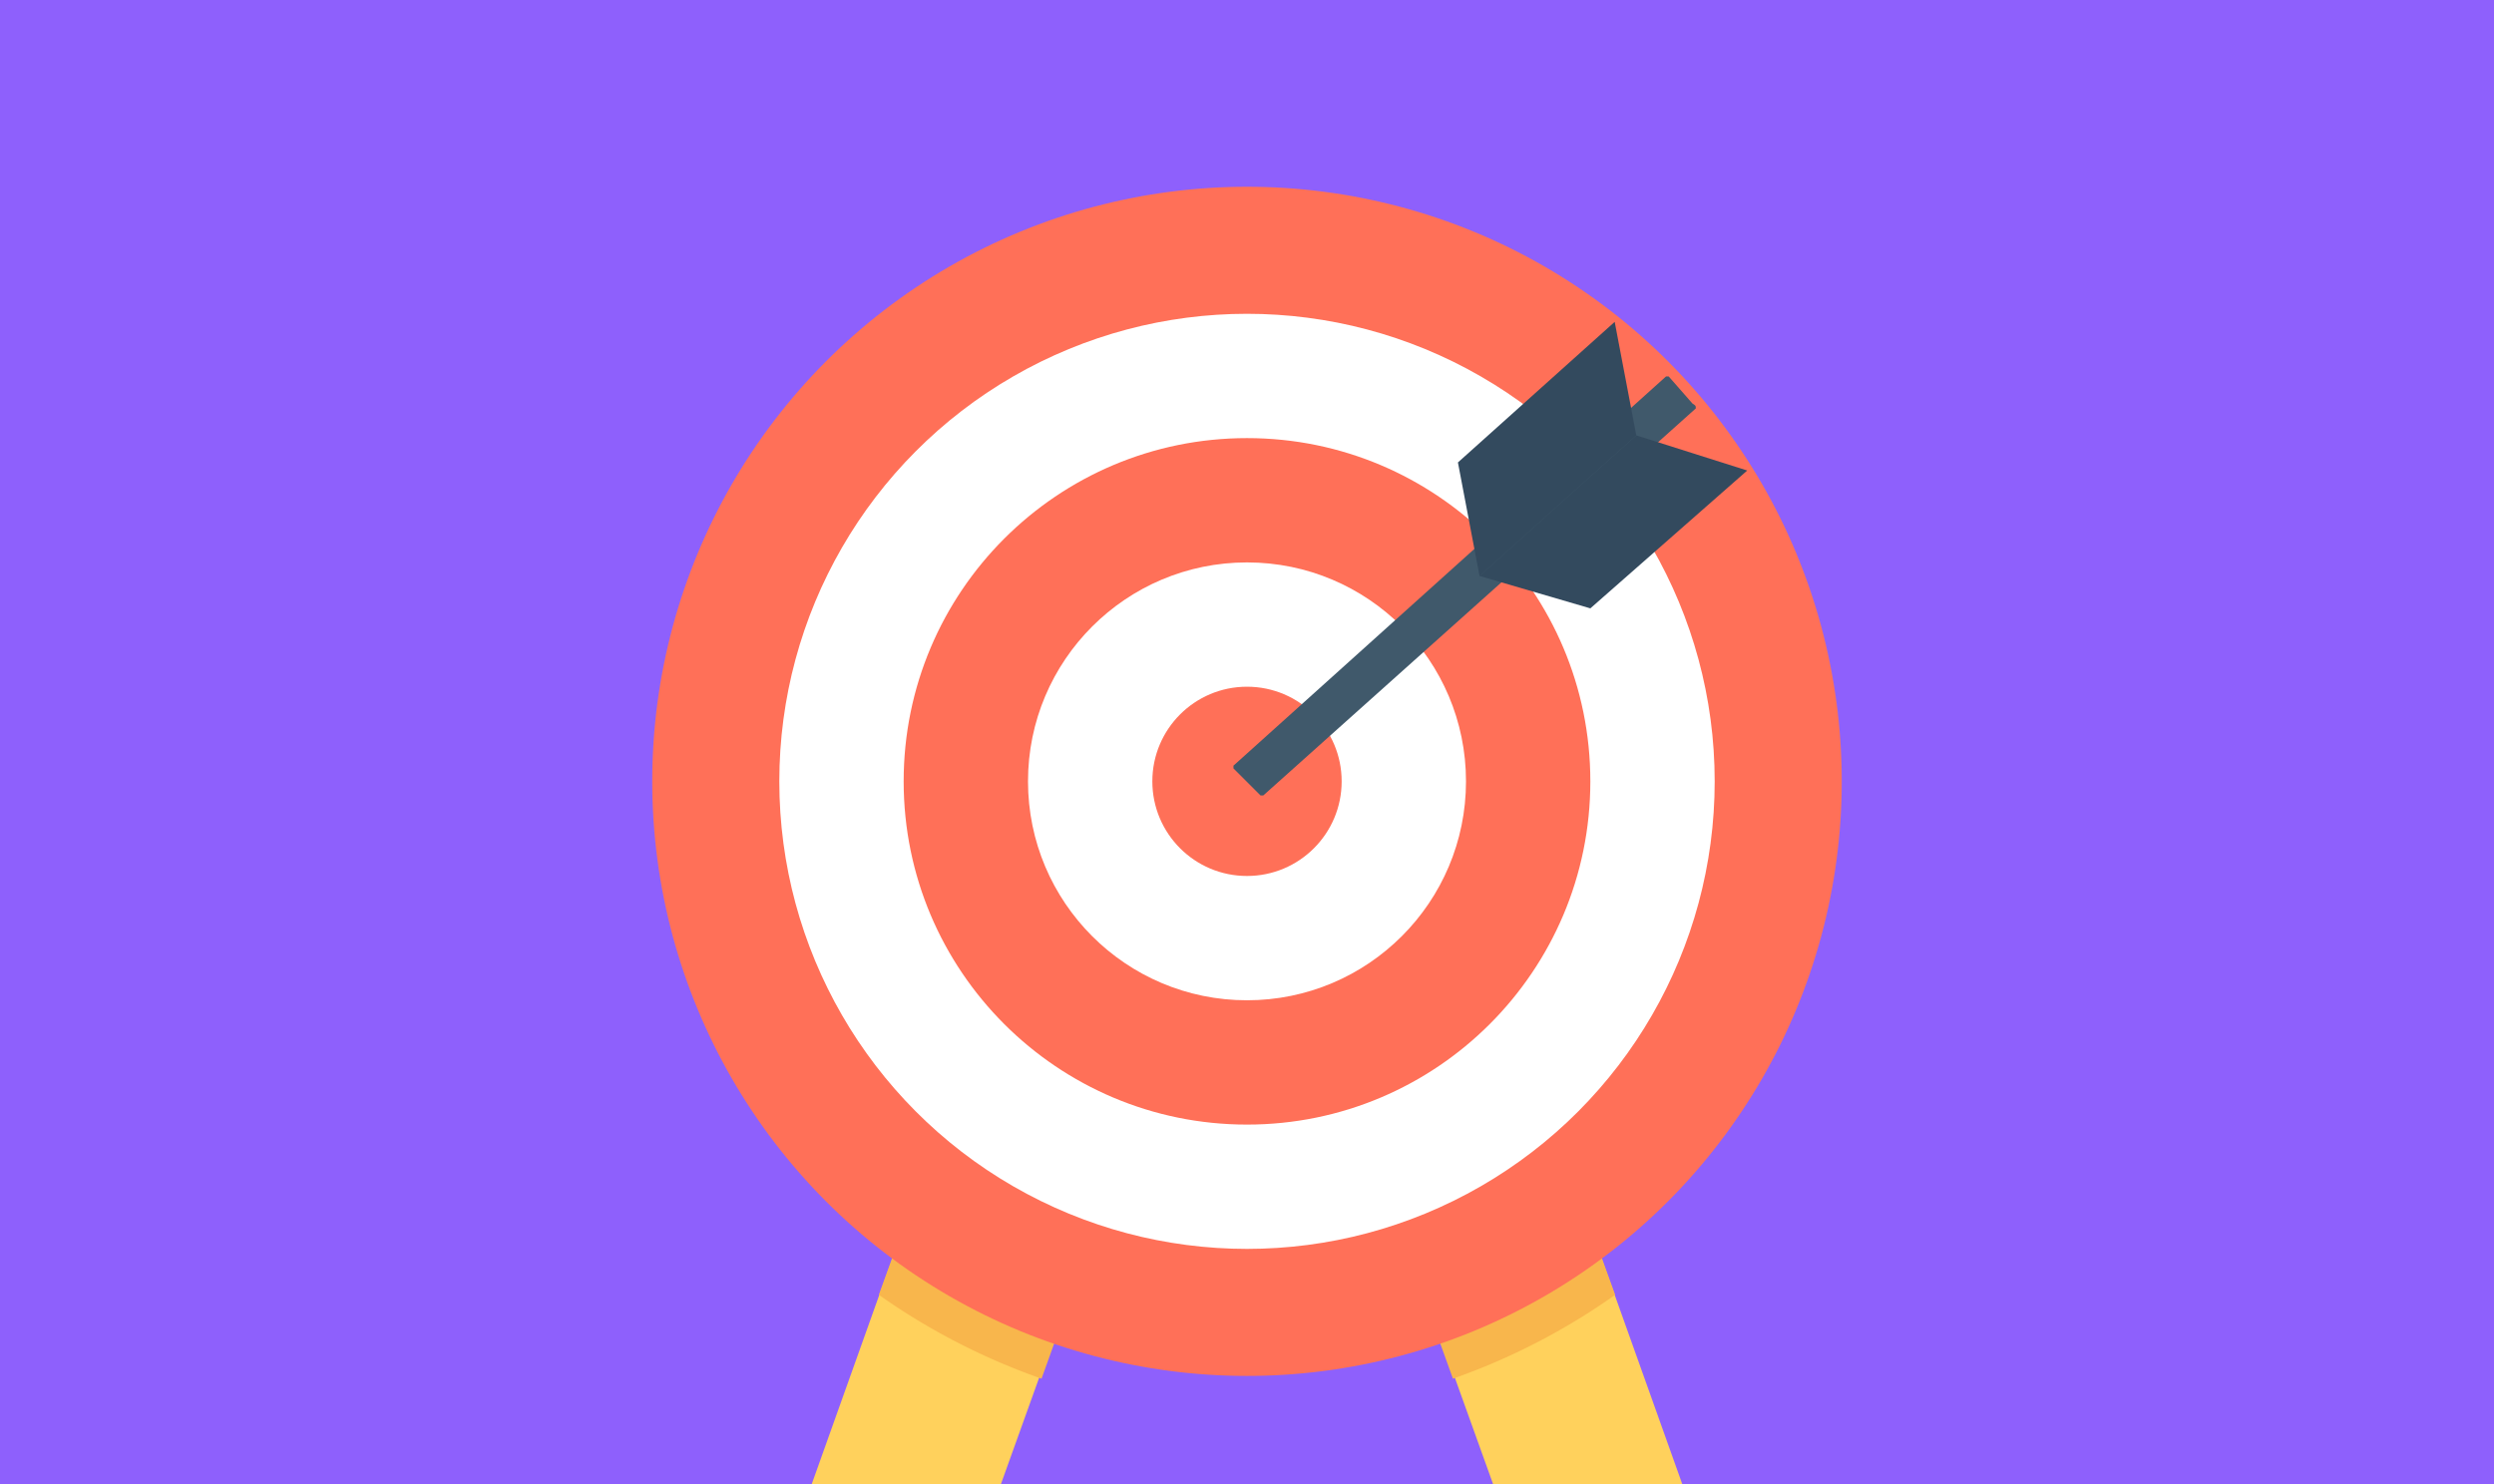 <?xml version="1.0" encoding="UTF-8"?> <svg xmlns="http://www.w3.org/2000/svg" id="Layer_1" data-name="Layer 1" viewBox="0 0 210 125"> <defs> <style>.cls-2{fill:#ffd15c}.cls-3{fill:#f8b64c}.cls-4{fill:#ff7058}.cls-5{fill:#fff}.cls-7{fill:#334a5e}</style> </defs> <title>Artboard 13</title> <rect id="_Прямоугольник_" data-name="&lt;Прямоугольник&gt;" width="210" height="125" style="fill:#8e60fc"></rect> <g id="_Группа_" data-name="&lt;Группа&gt;"> <g id="_Группа_2" data-name="&lt;Группа&gt;"> <polygon id="_Контур_" data-name="&lt;Контур&gt;" class="cls-2" points="102.27 75.6 87.47 116.12 84.28 125 68.35 125 74.04 109.06 86.11 75.6 102.27 75.6"></polygon> <polygon id="_Контур_2" data-name="&lt;Контур&gt;" class="cls-2" points="141.65 125 125.72 125 122.53 116.12 107.73 75.6 123.89 75.6 135.96 109.06 141.65 125"></polygon> </g> <g id="_Группа_3" data-name="&lt;Группа&gt;"> <path id="_Контур_3" data-name="&lt;Контур&gt;" class="cls-3" d="M86.11 75.6h16.16L87.7 116.12a55.65 55.65 0 0 1-13.7-7.06z"></path> <path id="_Контур_4" data-name="&lt;Контур&gt;" class="cls-3" d="M136 109.06a55.38 55.38 0 0 1-13.66 7.06L107.73 75.6h16.16z"></path> </g> <circle id="_Контур_5" data-name="&lt;Контур&gt;" class="cls-4" cx="105" cy="65.81" r="50.08"></circle> <circle id="_Контур_6" data-name="&lt;Контур&gt;" class="cls-5" cx="105" cy="65.81" r="39.38"></circle> <circle id="_Контур_7" data-name="&lt;Контур&gt;" class="cls-4" cx="105" cy="65.81" r="28.91"></circle> <circle id="_Контур_8" data-name="&lt;Контур&gt;" class="cls-5" cx="105" cy="65.81" r="18.44"></circle> <circle id="_Контур_9" data-name="&lt;Контур&gt;" class="cls-4" cx="105" cy="65.81" r="7.97"></circle> <path id="_Контур_10" data-name="&lt;Контур&gt;" d="M142.79 34.4L106.37 67h-.23l-2.28-2.28v-.23l36.42-32.78h.23l2 2.28c.28.18.28.18.28.41z" style="fill:#40596b"></path> <g id="_Группа_4" data-name="&lt;Группа&gt;"> <polygon id="_Контур_11" data-name="&lt;Контур&gt;" class="cls-7" points="137.78 36.67 124.58 48.51 122.76 38.95 135.96 27.11 137.78 36.67"></polygon> <polygon id="_Контур_12" data-name="&lt;Контур&gt;" class="cls-7" points="133.91 51.24 147.12 39.63 137.78 36.67 124.58 48.51 133.91 51.24"></polygon> </g> </g> </svg> 